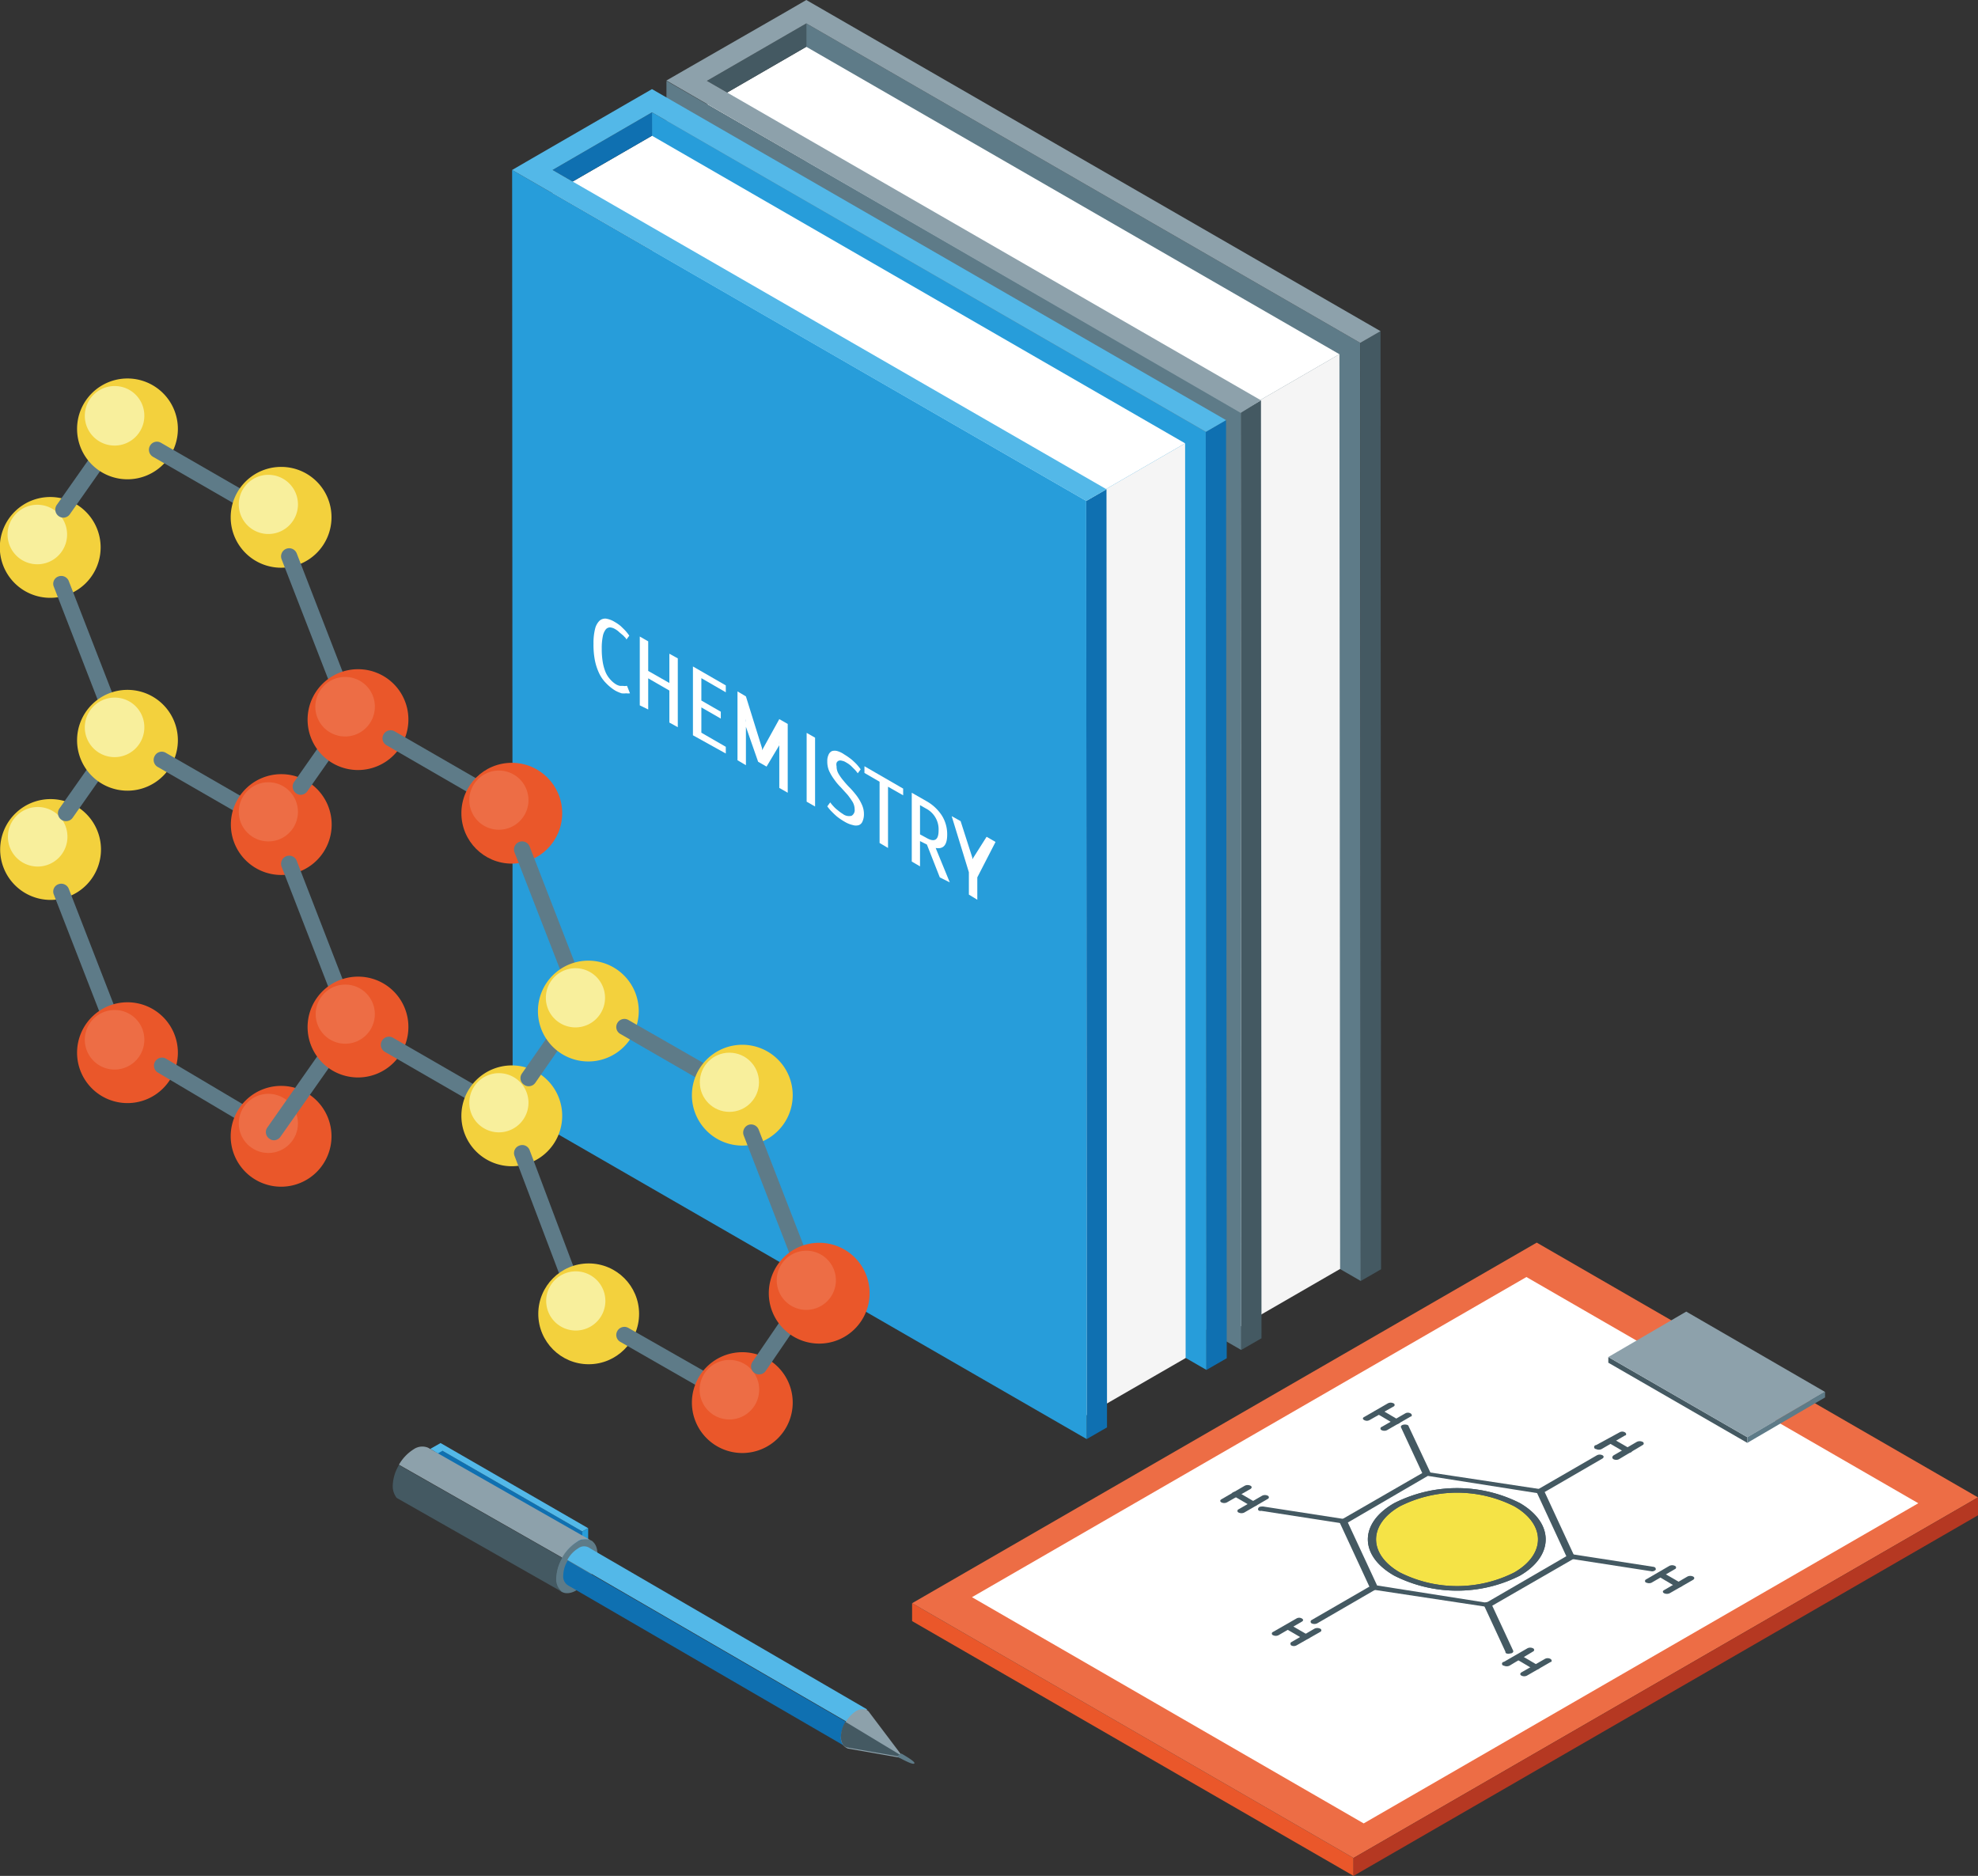 <svg xmlns="http://www.w3.org/2000/svg" viewBox="0 0 114.98 109.04"><rect x="0" y="0" width="114.98" height="109.04" fill="#333333" stroke="none"/><defs><style>.cls-1{fill:#5e7b88;}.cls-2{fill:#fff;}.cls-3{fill:#f5f5f5;}.cls-4{fill:#445962;}.cls-5{fill:#8da1ab;}.cls-6{fill:#279dda;}.cls-7{fill:#0f70b1;}.cls-8{fill:#53b8e8;}.cls-9{fill:#ea572a;}.cls-10{fill:#ed6d45;}.cls-11{fill:#b53822;}.cls-12{fill:#f5e346;}.cls-13{fill:#f3d13d;}.cls-14{fill:#f8ef9c;}</style></defs><g id="レイヤー_2" data-name="レイヤー 2"><g id="レイヤー_1-2" data-name="レイヤー 1"><polygon class="cls-1" points="79.1 74.46 46.9 55.88 46.87 1.36 79.07 19.93 79.1 74.46"/><polygon class="cls-2" points="46.87 2.72 77.86 20.59 72.09 23.93 41.09 6.06 46.87 2.72"/><polygon class="cls-3" points="77.86 20.59 77.9 73.76 72.12 77.1 72.09 23.93 77.86 20.59"/><polygon class="cls-4" points="79.07 19.93 80.25 19.25 80.28 73.78 79.1 74.46 79.07 19.93"/><polygon class="cls-4" points="72.12 23.95 73.3 23.27 73.33 77.79 72.15 78.47 72.12 23.95"/><polygon class="cls-1" points="38.74 4.7 72.12 23.95 72.15 78.47 38.77 59.23 38.74 4.7"/><polygon class="cls-4" points="42.27 5.38 46.87 2.72 46.87 1.36 41.09 4.7 42.27 5.38"/><path class="cls-5" d="M73.3,23.27,41.09,4.7l5.78-3.34,32.2,18.57,1.18-.68L46.87,0,45.7.68,39.92,4l-1.18.68L72.12,24Z"/><polygon class="cls-6" points="70.13 79.63 37.93 61.06 37.9 6.53 70.09 25.1 70.13 79.63"/><polygon class="cls-2" points="37.9 7.89 68.89 25.77 63.11 29.11 32.12 11.23 37.9 7.89"/><polygon class="cls-3" points="68.89 25.77 68.92 78.94 63.15 82.27 63.11 29.11 68.89 25.77"/><polygon class="cls-7" points="70.09 25.1 71.27 24.42 71.31 78.95 70.13 79.63 70.09 25.1"/><polygon class="cls-7" points="63.14 29.12 64.32 28.44 64.35 82.97 63.17 83.65 63.14 29.12"/><polygon class="cls-6" points="29.77 9.88 63.14 29.12 63.17 83.65 29.8 64.41 29.77 9.88"/><polygon class="cls-7" points="33.29 10.55 37.9 7.89 37.9 6.53 32.12 9.88 33.29 10.55"/><path class="cls-8" d="M64.32,28.44,32.12,9.88,37.9,6.53,70.1,25.1l1.17-.68L37.9,5.18l-1.18.68L30.94,9.2l-1.17.68L63.14,29.12Z"/><path class="cls-2" d="M34.5,37.42a3.38,3.38,0,0,1,.09-.86,1,1,0,0,1,.25-.47.5.5,0,0,1,.39-.13,1.36,1.36,0,0,1,.5.19,2.31,2.31,0,0,1,.36.25c.1.1.19.18.27.27a2.69,2.69,0,0,1,.22.28l-.17.23,0,0c0-.08-.11-.15-.16-.22L36,36.75a1.08,1.08,0,0,0-.24-.18.66.66,0,0,0-.3-.1.32.32,0,0,0-.25.12.94.94,0,0,0-.17.4,3.45,3.45,0,0,0-.06.72,4.54,4.54,0,0,0,.06.79,2.76,2.76,0,0,0,.17.59,1.54,1.54,0,0,0,.27.41,1.44,1.44,0,0,0,.33.28.72.72,0,0,0,.24.09l.18,0a.47.47,0,0,0,.17,0l.05,0,.17.43a.73.73,0,0,1-.22,0,1,1,0,0,1-.27,0,2.17,2.17,0,0,1-.37-.16,2.66,2.66,0,0,1-.52-.42,2.08,2.08,0,0,1-.41-.58,3.23,3.23,0,0,1-.25-.76A4.71,4.71,0,0,1,34.5,37.42Z"/><path class="cls-2" d="M39.4,38.27v4L38.91,42V40.14l-1.23-.71v1.81L37.19,41V37l.49.28V39l1.23.7V38Z"/><path class="cls-2" d="M40.28,42.74v-4l1.91,1.1v.4l-1.42-.82v1.3l1.13.65v.4l-1.13-.65v1.47l1.42.82v.39Z"/><path class="cls-2" d="M44.3,43.5l0,.11a.45.45,0,0,1,0,.11l0,.12h0a.29.29,0,0,1,0-.09l0-.08a.16.16,0,0,1,0-.06l1-1.81.49.28v4l-.49-.28V43.25a.92.92,0,0,0,0-.16v-.17h0a.83.83,0,0,1,0,.15s0,.09,0,.13a1,1,0,0,0,0,.12l-.74,1.24-.49-.28-.73-2.09L43.36,42a1.33,1.33,0,0,0,0-.19c0-.07,0-.13,0-.2h0v.18a.86.86,0,0,0,0,.16v2.53l-.49-.29v-4l.49.29Z"/><path class="cls-2" d="M46.89,42.6l.49.28v4l-.49-.28Z"/><path class="cls-2" d="M49.07,43.85a3.82,3.82,0,0,1,.42.29c.12.1.22.2.3.28a3.15,3.15,0,0,1,.24.3l-.17.23,0,0a1.74,1.74,0,0,0-.18-.22l-.21-.21a1.61,1.61,0,0,0-.3-.21.61.61,0,0,0-.23-.09.3.3,0,0,0-.19,0,.23.23,0,0,0-.12.12.4.4,0,0,0,0,.2.84.84,0,0,0,.11.43,2.73,2.73,0,0,0,.3.42,4.81,4.81,0,0,0,.38.42,5.58,5.58,0,0,1,.39.46,2.72,2.72,0,0,1,.29.5,1.31,1.31,0,0,1,.12.56,1,1,0,0,1-.08.41.38.38,0,0,1-.21.22.58.58,0,0,1-.35,0,1.58,1.58,0,0,1-.49-.2,3.58,3.58,0,0,1-.43-.29c-.12-.1-.22-.2-.31-.29a2.38,2.38,0,0,1-.26-.31l.17-.23,0,0a2.12,2.12,0,0,0,.2.24,1.6,1.6,0,0,0,.23.21,2.32,2.32,0,0,0,.3.22.59.59,0,0,0,.51.11.38.38,0,0,0,.18-.38.88.88,0,0,0-.12-.43,4.49,4.49,0,0,0-.29-.41l-.39-.43a3.23,3.23,0,0,1-.38-.45,2.88,2.88,0,0,1-.3-.5,1.35,1.35,0,0,1-.11-.57.82.82,0,0,1,.07-.37.4.4,0,0,1,.2-.22.56.56,0,0,1,.32,0A1.32,1.32,0,0,1,49.07,43.85Z"/><path class="cls-2" d="M51.13,49V45.44l-.88-.51v-.39l2.25,1.3v.39l-.88-.5v3.56Z"/><path class="cls-2" d="M53.48,48.89v1.47L53,50.08v-4l.84.48a2.56,2.56,0,0,1,.92.86,2.05,2.05,0,0,1,.3,1.09c0,.61-.22.86-.67.78l.82,2L54.63,51l-.75-1.91Zm.35-.2c.49.29.73.15.73-.42A1.36,1.36,0,0,0,53.83,47l-.35-.2v1.7Z"/><path class="cls-2" d="M57.35,48.64l.52.3L56.81,51v1.3L56.32,52V50.7l-1-3.26.52.29.68,2.12s0,.09,0,.14l0,.12s0,.09,0,.13l0,0s0-.07,0-.11l0-.09a.36.36,0,0,1,0-.09Z"/><polygon class="cls-9" points="78.68 108 78.68 109.04 53.02 94.23 53.02 93.19 78.68 108"/><polygon class="cls-10" points="53.02 93.19 78.68 108 114.98 87.04 89.33 72.23 53.02 93.19"/><polygon class="cls-11" points="78.68 108 78.68 109.04 114.98 88.08 114.98 87.04 78.68 108"/><polygon class="cls-2" points="56.5 92.84 79.27 105.99 111.51 87.38 88.73 74.23 56.5 92.84"/><polygon class="cls-4" points="101.57 83.54 101.57 83.87 93.49 79.21 93.49 78.88 101.57 83.54"/><polygon class="cls-5" points="93.49 78.88 101.57 83.54 106.09 80.91 98.02 76.24 93.49 78.88"/><polygon class="cls-1" points="101.57 83.54 101.57 83.87 106.09 81.23 106.09 80.9 101.57 83.54"/><path class="cls-4" d="M79.64,92.31l-1.77-3.82s0-.09.06-.13l4.84-2.79a.31.31,0,0,1,.22,0l6.61,1a.23.23,0,0,1,.16.09l1.77,3.82s0,.09-.06.13l-4.84,2.79a.4.4,0,0,1-.22,0l-6.61-1-.1,0Zm11.41-1.85-1.7-3.67-6.35-1L78.35,88.5l1.7,3.66,6.35,1Z"/><path class="cls-4" d="M82.77,85.76a.38.38,0,0,0,.22,0c.12,0,.19-.09.16-.16L81.88,82.9c0-.07-.15-.11-.28-.09s-.19.09-.16.16l1.27,2.73Z"/><path class="cls-4" d="M87.57,96.11a.33.33,0,0,0,.22,0c.13,0,.2-.09.17-.16l-1.27-2.73c0-.07-.16-.11-.28-.09s-.2.09-.16.16l1.26,2.72A.09.09,0,0,0,87.57,96.11Z"/><ellipse class="cls-12" cx="84.7" cy="89.48" rx="4.94" ry="2.85"/><path class="cls-4" d="M81.05,87.37a8.09,8.09,0,0,1,7.3,0c2,1.16,2,3.06,0,4.22a8.09,8.09,0,0,1-7.3,0C79,90.43,79,88.53,81.05,87.37Zm.32.19c-1.84,1.06-1.84,2.78,0,3.84a7.37,7.37,0,0,0,6.66,0c1.83-1.06,1.83-2.78,0-3.84A7.37,7.37,0,0,0,81.37,87.56Z"/><path class="cls-4" d="M81.05,87.37a8.09,8.09,0,0,1,7.3,0c2,1.16,2,3.06,0,4.22a8.09,8.09,0,0,1-7.3,0C79,90.43,79,88.53,81.05,87.37Zm.32.19c-1.84,1.06-1.84,2.78,0,3.84a7.37,7.37,0,0,0,6.66,0c1.83-1.06,1.83-2.78,0-3.84A7.37,7.37,0,0,0,81.37,87.56Z"/><path class="cls-4" d="M89.37,86.78a.38.38,0,0,0,.33,0l3.45-2c.09-.06.09-.14,0-.19a.36.36,0,0,0-.32,0l-3.46,2A.1.1,0,0,0,89.37,86.78Z"/><path class="cls-4" d="M76.24,94.36a.38.38,0,0,0,.33,0l3.45-2c.09-.06.09-.14,0-.19a.36.36,0,0,0-.32,0l-3.46,2A.11.11,0,0,0,76.24,94.36Z"/><path class="cls-4" d="M73.21,87.82a.17.17,0,0,0,.1,0l4.72.73c.12,0,.25,0,.28-.09s0-.14-.16-.16l-4.72-.73c-.12,0-.25,0-.28.09A.1.1,0,0,0,73.21,87.82Z"/><path class="cls-4" d="M91.14,90.6l.11,0,4.72.73a.28.28,0,0,0,.28-.09c0-.07,0-.15-.17-.17l-4.71-.73a.27.27,0,0,0-.28.1S91.09,90.56,91.14,90.6Z"/><path class="cls-4" d="M93.79,84.82a.36.36,0,0,0,.32,0L95.48,84a.1.1,0,0,0,0-.19.38.38,0,0,0-.33,0l-1.36.79C93.7,84.68,93.7,84.76,93.79,84.82Z"/><path class="cls-4" d="M92.78,84.23a.36.36,0,0,0,.32,0l1.36-.79c.09,0,.09-.13,0-.18a.31.31,0,0,0-.32,0L92.78,84A.1.1,0,0,0,92.78,84.23Z"/><path class="cls-4" d="M93.46,83.84l1,.58a.38.38,0,0,0,.33,0c.09,0,.09-.13,0-.19l-1-.58a.36.36,0,0,0-.32,0C93.37,83.7,93.37,83.78,93.46,83.84Z"/><path class="cls-4" d="M75.05,95.64a.33.33,0,0,0,.32,0l1.37-.78a.1.1,0,0,0,0-.19.38.38,0,0,0-.33,0l-1.36.79C75,95.5,75,95.58,75.05,95.64Z"/><path class="cls-4" d="M74,95.05a.36.36,0,0,0,.32,0l1.36-.79c.09-.05.09-.13,0-.18a.31.31,0,0,0-.32,0L74,94.86A.1.1,0,0,0,74,95.05Z"/><path class="cls-4" d="M74.72,94.66l1,.58a.38.38,0,0,0,.33,0c.09,0,.09-.13,0-.19l-1-.58a.36.36,0,0,0-.32,0C74.63,94.52,74.63,94.6,74.72,94.66Z"/><path class="cls-4" d="M80.31,83.13a.36.36,0,0,0,.32,0L82,82.34c.09,0,.09-.13,0-.18a.31.31,0,0,0-.32,0l-1.36.78A.1.1,0,0,0,80.31,83.13Z"/><path class="cls-4" d="M79.29,82.54a.32.32,0,0,0,.33,0L81,81.76a.1.1,0,0,0,0-.19.36.36,0,0,0-.32,0l-1.37.79C79.2,82.41,79.2,82.49,79.29,82.54Z"/><path class="cls-4" d="M80,82.15l1,.59a.36.36,0,0,0,.32,0c.09-.06.09-.14,0-.19l-1-.59A.38.38,0,0,0,80,82C79.88,82,79.88,82.1,80,82.15Z"/><path class="cls-4" d="M72,87.92a.38.38,0,0,0,.33,0l1.36-.79a.1.1,0,0,0,0-.19.36.36,0,0,0-.32,0L72,87.73A.1.1,0,0,0,72,87.92Z"/><path class="cls-4" d="M71,87.33a.36.36,0,0,0,.32,0l1.37-.78c.09-.06.09-.14,0-.19a.38.38,0,0,0-.33,0L71,87.15C70.91,87.2,70.91,87.28,71,87.33Z"/><path class="cls-4" d="M71.68,86.94l1,.58a.31.31,0,0,0,.32,0c.09,0,.09-.13,0-.18l-1-.59a.38.38,0,0,0-.33,0A.1.1,0,0,0,71.68,86.94Z"/><path class="cls-4" d="M88.44,97.4a.36.36,0,0,0,.32,0l1.37-.79c.09,0,.09-.13,0-.18a.33.33,0,0,0-.33,0l-1.36.78C88.35,97.27,88.35,97.35,88.44,97.4Z"/><path class="cls-4" d="M87.42,96.82a.38.38,0,0,0,.33,0L89.11,96a.1.1,0,0,0,0-.19.36.36,0,0,0-.32,0l-1.37.79A.1.1,0,0,0,87.42,96.82Z"/><path class="cls-4" d="M88.11,96.42l1,.59a.36.36,0,0,0,.32,0,.1.1,0,0,0,0-.19l-1-.59a.36.36,0,0,0-.32,0C88,96.29,88,96.37,88.11,96.42Z"/><path class="cls-4" d="M96.73,92.61a.38.38,0,0,0,.33,0l1.36-.78c.09-.06.09-.14,0-.19a.38.38,0,0,0-.33,0l-1.36.79C96.64,92.48,96.64,92.56,96.73,92.61Z"/><path class="cls-4" d="M95.72,92A.36.36,0,0,0,96,92l1.36-.79a.1.1,0,0,0,0-.19.36.36,0,0,0-.32,0l-1.36.79A.1.1,0,0,0,95.72,92Z"/><path class="cls-4" d="M96.4,91.63l1,.59a.38.38,0,0,0,.33,0,.1.1,0,0,0,0-.19l-1-.58a.36.36,0,0,0-.32,0C96.31,91.5,96.31,91.58,96.4,91.63Z"/><polygon class="cls-7" points="25.27 85.87 33.85 90.82 33.85 89.02 25.27 84.07 25.27 85.87"/><polygon class="cls-8" points="25.01 84.22 25.46 84.48 25.72 84.33 33.85 89.02 34.19 88.83 25.61 83.88 25.01 84.22"/><polygon class="cls-6" points="33.85 89.02 33.85 90.82 34.19 90.62 34.19 88.83 33.85 89.02"/><path class="cls-1" d="M32.3,91.74c0,.78.54,1.09,1.21.7a2.68,2.68,0,0,0,1.22-2.1c0-.78-.55-1.09-1.22-.7A2.67,2.67,0,0,0,32.3,91.74Z"/><path class="cls-5" d="M24.05,84.24a.88.88,0,0,1,.83-.09l9.61,5.47a.8.8,0,0,0-.94,0,2.57,2.57,0,0,0-.87.92l-9.49-5.4A2.55,2.55,0,0,1,24.05,84.24Z"/><path class="cls-4" d="M23.19,85.16l9.49,5.4a2.47,2.47,0,0,0-.35,1.19.91.91,0,0,0,.39.81h0l-9.66-5.49a1.11,1.11,0,0,1-.23-.72A2.48,2.48,0,0,1,23.19,85.16Z"/><path class="cls-8" d="M50.4,99.36,34.3,90a.57.57,0,0,0-.69,0,1.77,1.77,0,0,0-.63.67l16.77,9.72Z"/><path class="cls-7" d="M33,90.71a1.79,1.79,0,0,0-.26.87.61.61,0,0,0,.29.58h0l16.1,9.35.64-1.08Z"/><path class="cls-5" d="M48.88,101a2,2,0,0,1,.88-1.54c.35-.19.64-.14.79.1l2,2.65-3.26-.57h0C49.06,101.55,48.88,101.33,48.88,101Z"/><path class="cls-4" d="M49.32,101.58c-.26,0-.44-.25-.44-.63a1.79,1.79,0,0,1,.26-.87h0l3.44,2.08-3.26-.57Z"/><path class="cls-1" d="M52.4,101.93c.7.41.81.54.74.58s-.24,0-1-.41A.92.92,0,0,1,52.4,101.93Z"/><path class="cls-13" d="M5.85,31.81a2.93,2.93,0,1,1-2.92-2.92A2.93,2.93,0,0,1,5.85,31.81Z"/><path class="cls-14" d="M3.9,31.06a1.73,1.73,0,1,1-1.72-1.72A1.73,1.73,0,0,1,3.9,31.06Z"/><path class="cls-13" d="M5.87,49.38A2.93,2.93,0,1,1,3,46.45,2.93,2.93,0,0,1,5.87,49.38Z"/><path class="cls-14" d="M3.92,48.63A1.73,1.73,0,1,1,2.2,46.91,1.72,1.72,0,0,1,3.92,48.63Z"/><path class="cls-1" d="M7,43.25a.49.49,0,0,1-.44-.3L3.13,34.11a.45.45,0,0,1,.26-.6.47.47,0,0,1,.61.27l3.43,8.83a.48.48,0,0,1-.27.61A.51.51,0,0,1,7,43.25Z"/><path class="cls-1" d="M7,61.12a.49.49,0,0,1-.44-.3L3.13,52a.45.45,0,0,1,.26-.6.47.47,0,0,1,.61.27l3.43,8.83a.48.48,0,0,1-.27.61A.51.51,0,0,1,7,61.12Z"/><path class="cls-1" d="M3.68,30.09A.46.46,0,0,1,3.41,30a.47.47,0,0,1-.11-.65l3.31-4.71a.47.47,0,0,1,.76.54L4.06,29.89A.46.46,0,0,1,3.68,30.09Z"/><path class="cls-1" d="M3.84,47.73a.43.43,0,0,1-.27-.08A.47.47,0,0,1,3.45,47l3.16-4.49a.47.47,0,1,1,.76.54L4.22,47.54A.46.46,0,0,1,3.84,47.73Z"/><path class="cls-9" d="M10.34,61.18a2.93,2.93,0,1,1-2.93-2.92A2.93,2.93,0,0,1,10.34,61.18Z"/><path class="cls-10" d="M8.39,60.43a1.73,1.73,0,1,1-1.73-1.72A1.72,1.72,0,0,1,8.39,60.43Z"/><path class="cls-13" d="M10.34,24.91A2.93,2.93,0,1,1,7.41,22,2.93,2.93,0,0,1,10.34,24.91Z"/><path class="cls-14" d="M8.39,24.16a1.73,1.73,0,1,1-1.73-1.72A1.72,1.72,0,0,1,8.39,24.16Z"/><path class="cls-13" d="M10.34,43A2.93,2.93,0,1,1,7.41,40.1,2.93,2.93,0,0,1,10.34,43Z"/><path class="cls-14" d="M8.39,42.27a1.73,1.73,0,1,1-1.73-1.72A1.72,1.72,0,0,1,8.39,42.27Z"/><path class="cls-1" d="M15.93,30.54a.44.44,0,0,1-.24-.07l-6.8-3.92a.47.47,0,0,1-.17-.64.46.46,0,0,1,.64-.17l6.8,3.92a.47.47,0,0,1,.17.64A.46.46,0,0,1,15.93,30.54Z"/><path class="cls-1" d="M15.93,66.28a.48.48,0,0,1-.24-.07L9.15,62.33a.47.47,0,0,1,.47-.81l6.54,3.88a.48.48,0,0,1,.17.65A.48.48,0,0,1,15.93,66.28Z"/><path class="cls-1" d="M15.93,48.41a.44.44,0,0,1-.24-.07L9.15,44.57A.47.47,0,0,1,9,43.93a.46.46,0,0,1,.64-.17l6.54,3.77a.47.47,0,0,1,.17.64A.46.46,0,0,1,15.93,48.41Z"/><path class="cls-9" d="M19.28,47.94A2.93,2.93,0,1,1,16.35,45,2.93,2.93,0,0,1,19.28,47.94Z"/><circle class="cls-10" cx="15.6" cy="47.19" r="1.72"/><path class="cls-9" d="M19.27,66.05a2.93,2.93,0,1,1-2.92-2.93A2.93,2.93,0,0,1,19.27,66.05Z"/><circle class="cls-10" cx="15.6" cy="65.3" r="1.72"/><path class="cls-13" d="M19.27,30.07a2.93,2.93,0,1,1-2.92-2.93A2.92,2.92,0,0,1,19.27,30.07Z"/><path class="cls-14" d="M17.32,29.32A1.72,1.72,0,1,1,15.6,27.6,1.72,1.72,0,0,1,17.32,29.32Z"/><path class="cls-1" d="M15.93,66.28a.44.44,0,0,1-.27-.09.46.46,0,0,1-.12-.65L20,59.18a.47.47,0,0,1,.77.54l-4.47,6.36A.47.47,0,0,1,15.93,66.28Z"/><path class="cls-1" d="M20.39,42.05a.46.46,0,0,1-.43-.3l-3.59-9.24a.47.47,0,0,1,.88-.34l3.58,9.24a.48.48,0,0,1-.27.61A.47.47,0,0,1,20.39,42.05Z"/><path class="cls-1" d="M17.48,46.2a.44.44,0,0,1-.27-.09.48.48,0,0,1-.12-.65L20,41.31a.47.47,0,0,1,.77.54L17.86,46A.47.47,0,0,1,17.48,46.2Z"/><path class="cls-1" d="M20.39,59.92a.46.46,0,0,1-.43-.3l-3.59-9.24a.47.47,0,0,1,.88-.34l3.58,9.24a.48.48,0,0,1-.27.61A.47.47,0,0,1,20.39,59.92Z"/><path class="cls-9" d="M23.74,59.7a2.93,2.93,0,1,1-2.92-2.93A2.92,2.92,0,0,1,23.74,59.7Z"/><circle class="cls-10" cx="20.07" cy="58.95" r="1.72"/><path class="cls-9" d="M23.74,41.83a2.93,2.93,0,1,1-2.92-2.93A2.92,2.92,0,0,1,23.74,41.83Z"/><path class="cls-10" d="M21.79,41.08a1.73,1.73,0,1,1-1.72-1.73A1.72,1.72,0,0,1,21.79,41.08Z"/><path class="cls-1" d="M29.33,65.08a.53.53,0,0,1-.24-.06l-6.72-3.88a.47.47,0,0,1-.17-.64.47.47,0,0,1,.64-.18l6.72,3.88a.47.47,0,0,1-.23.88Z"/><path class="cls-1" d="M29.33,47.21a.53.53,0,0,1-.24-.06l-6.62-3.83a.46.46,0,0,1-.17-.64.47.47,0,0,1,.64-.17l6.62,3.82a.47.47,0,0,1-.23.88Z"/><circle class="cls-9" cx="29.75" cy="47.27" r="2.93"/><path class="cls-10" d="M30.72,46.52A1.72,1.72,0,1,1,29,44.79,1.72,1.72,0,0,1,30.72,46.52Z"/><path class="cls-13" d="M32.68,64.85a2.93,2.93,0,1,1-2.93-2.92A2.93,2.93,0,0,1,32.68,64.85Z"/><path class="cls-14" d="M30.72,64.1A1.72,1.72,0,1,1,29,62.38,1.72,1.72,0,0,1,30.72,64.1Z"/><path class="cls-1" d="M33.8,58.72a.46.46,0,0,1-.44-.3l-3.45-8.87a.47.47,0,1,1,.88-.34l3.44,8.87a.46.46,0,0,1-.27.61A.45.45,0,0,1,33.8,58.72Z"/><path class="cls-1" d="M30.72,63.14a.43.43,0,0,1-.26-.09.46.46,0,0,1-.12-.65L33.41,58a.47.47,0,1,1,.77.53l-3.07,4.42A.47.47,0,0,1,30.72,63.14Z"/><path class="cls-1" d="M33.8,76.59a.46.46,0,0,1-.44-.3l-3.45-9.1a.46.46,0,0,1,.28-.6.46.46,0,0,1,.6.27L34.23,76a.46.46,0,0,1-.27.6A.45.45,0,0,1,33.8,76.59Z"/><circle class="cls-13" cx="34.22" cy="76.37" r="2.93"/><path class="cls-14" d="M35.19,75.62a1.72,1.72,0,1,1-1.72-1.72A1.72,1.72,0,0,1,35.19,75.62Z"/><path class="cls-13" d="M37.13,58.76a2.93,2.93,0,1,1-2.93-2.92A2.93,2.93,0,0,1,37.13,58.76Z"/><path class="cls-14" d="M35.17,58a1.72,1.72,0,1,1-1.72-1.72A1.72,1.72,0,0,1,35.17,58Z"/><path class="cls-1" d="M42.73,81.75a.46.46,0,0,1-.23-.06L36.06,78a.46.46,0,0,1-.17-.64.47.47,0,0,1,.64-.17L43,80.88a.46.46,0,0,1,.18.64A.48.48,0,0,1,42.73,81.75Z"/><path class="cls-1" d="M42.73,63.88a.46.46,0,0,1-.23-.06L36.06,60.1a.46.46,0,0,1-.17-.64.47.47,0,0,1,.64-.17L43,63a.46.46,0,0,1,.18.64A.48.48,0,0,1,42.73,63.88Z"/><path class="cls-9" d="M46.08,81.53a2.93,2.93,0,1,1-2.93-2.93A2.93,2.93,0,0,1,46.08,81.53Z"/><path class="cls-10" d="M44.13,80.78a1.73,1.73,0,1,1-1.73-1.73A1.72,1.72,0,0,1,44.13,80.78Z"/><path class="cls-13" d="M46.08,63.66a2.93,2.93,0,1,1-2.93-2.93A2.93,2.93,0,0,1,46.08,63.66Z"/><circle class="cls-14" cx="42.4" cy="62.91" r="1.72"/><path class="cls-1" d="M44.13,79.89a.45.45,0,0,1-.27-.08.47.47,0,0,1-.12-.65l3.07-4.5a.47.47,0,0,1,.65-.12.46.46,0,0,1,.12.65l-3.07,4.5A.46.46,0,0,1,44.13,79.89Z"/><path class="cls-1" d="M47.2,75.4a.48.48,0,0,1-.44-.3L43.23,66a.48.48,0,0,1,.27-.61.47.47,0,0,1,.6.27l3.53,9.1a.45.45,0,0,1-.26.6A.38.38,0,0,1,47.2,75.4Z"/><path class="cls-9" d="M50.55,75.17a2.93,2.93,0,1,1-2.93-2.93A2.93,2.93,0,0,1,50.55,75.17Z"/><path class="cls-10" d="M48.59,74.42a1.72,1.72,0,1,1-1.72-1.72A1.72,1.72,0,0,1,48.59,74.42Z"/></g></g></svg>